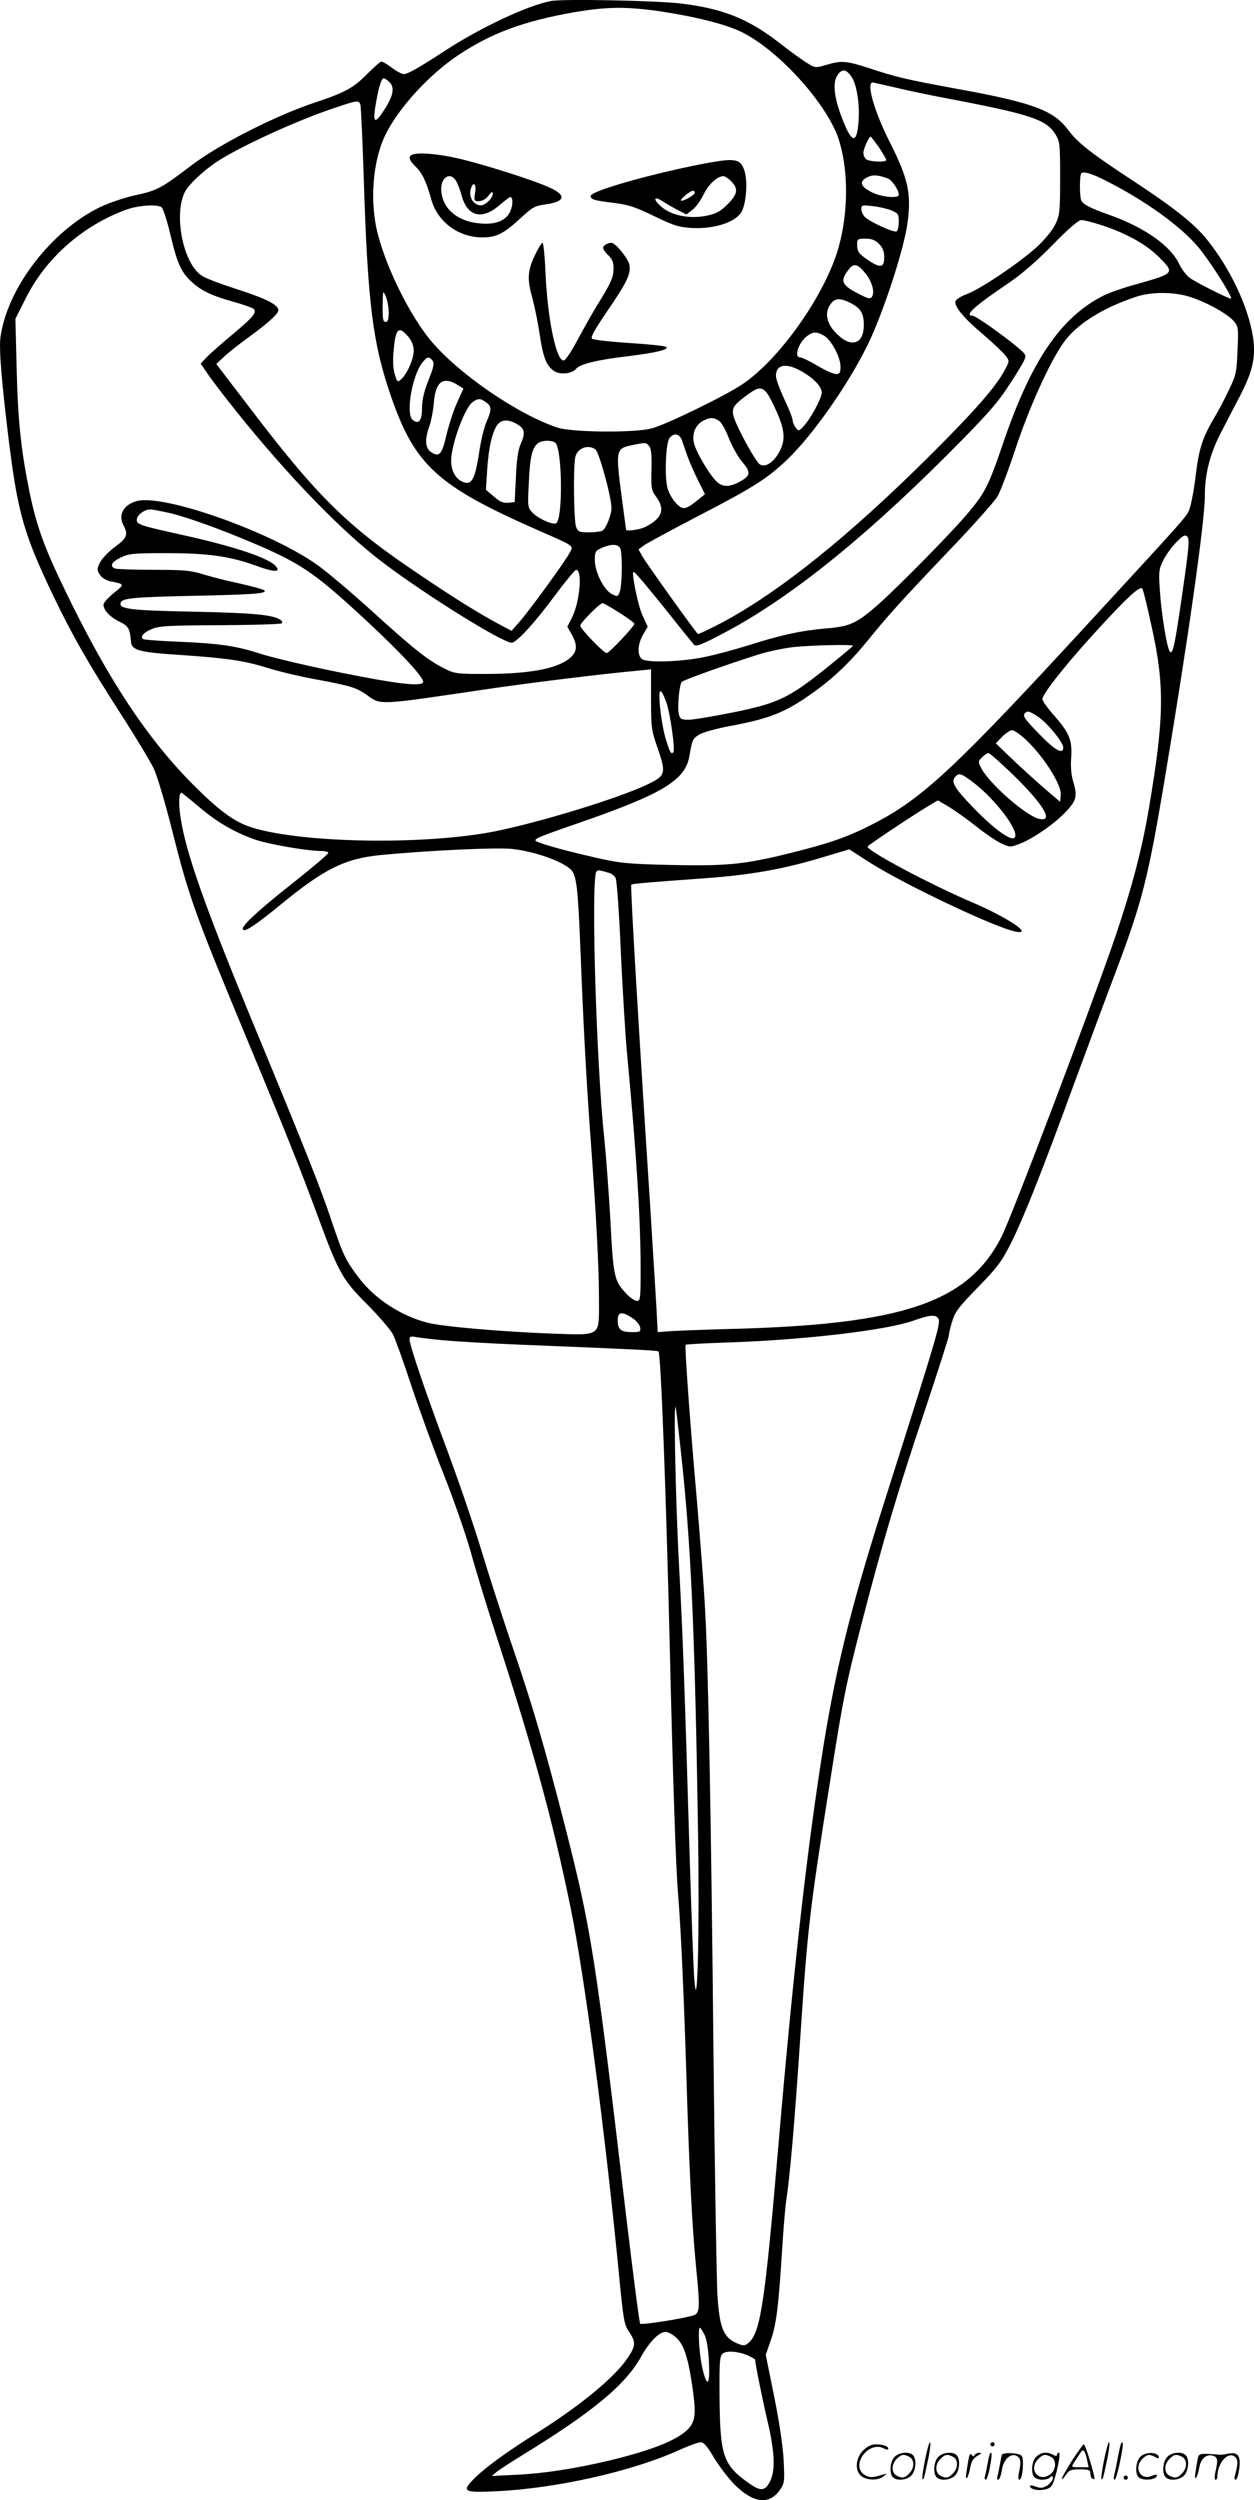 <svg version="1.0" xmlns="http://www.w3.org/2000/svg"
  viewBox="0 0 602.318 1200.354"
 preserveAspectRatio="xMidYMid meet">
<g transform="translate(-0.301,1200.58) scale(0.1,-0.1)"
fill="#000000" stroke="none">
<path d="M2650 12001 c-113 -21 -340 -128 -510 -239 -127 -83 -179 -112 -198
-112 -9 0 -35 14 -56 30 -22 17 -45 30 -51 30 -6 0 -37 -28 -70 -61 -64 -65
-106 -88 -245 -134 -191 -63 -465 -202 -600 -305 -141 -107 -160 -118 -260
-140 -53 -11 -131 -37 -175 -58 -237 -114 -450 -393 -480 -628 -7 -58 6 -215
41 -499 43 -345 73 -447 213 -740 95 -197 168 -324 328 -573 69 -107 138 -222
155 -257 16 -35 56 -168 88 -297 82 -324 109 -399 358 -998 189 -454 257 -625
342 -855 99 -269 118 -304 238 -423 56 -57 112 -122 123 -144 11 -22 51 -133
88 -246 38 -114 107 -304 154 -422 47 -118 106 -287 131 -375 24 -88 76 -257
114 -375 189 -582 278 -907 366 -1335 68 -335 163 -1055 231 -1748 22 -231 26
-252 49 -286 33 -48 33 -68 -4 -123 -62 -94 -223 -227 -430 -358 -155 -97
-258 -172 -311 -226 -60 -61 -49 -67 111 -59 287 14 647 95 869 195 49 22 98
40 109 40 16 0 32 -19 63 -72 24 -40 68 -98 99 -130 91 -91 168 -100 219 -27
22 32 23 40 18 144 -4 69 -21 184 -46 307 l-40 198 25 72 c27 79 37 166 54
438 6 96 15 202 20 235 18 119 40 377 65 750 38 568 44 620 150 1290 58 367
72 438 145 720 98 381 175 642 301 1016 65 196 119 363 119 371 0 8 7 39 16
68 14 47 31 70 124 165 93 95 114 124 158 210 62 125 146 335 305 770 69 187
160 432 203 545 122 324 152 442 228 895 114 679 196 1256 196 1378 0 106 24
201 73 297 24 47 67 130 96 185 62 121 77 187 62 285 -23 144 -109 327 -221
466 -60 75 -161 155 -355 282 -201 132 -265 181 -313 246 -70 93 -172 130
-536 196 -245 45 -290 56 -423 100 -106 34 -129 36 -202 14 -52 -15 -53 -15
-94 11 -23 14 -82 57 -132 96 -147 114 -270 164 -472 188 -117 14 -564 23
-623 12z m527 -50 c170 -26 318 -63 392 -101 176 -88 404 -341 461 -509 49
-147 49 -354 0 -526 -64 -225 -284 -537 -464 -656 -86 -57 -370 -195 -436
-211 -88 -21 -381 -18 -450 5 -194 65 -477 260 -610 420 -98 120 -207 337
-251 504 -42 157 -27 359 38 487 64 128 211 287 350 379 157 104 311 161 548
203 162 28 254 29 422 5z m914 -311 c26 -34 42 -131 36 -213 -8 -118 -33 -112
-82 18 -36 95 -43 164 -20 199 21 32 41 31 66 -4z m-2219 -27 c27 -24 22 -62
-18 -126 -53 -85 -64 -76 -43 37 12 67 25 106 35 106 4 0 16 -7 26 -17z m2430
-27 c56 -14 186 -41 288 -60 365 -70 439 -96 481 -163 23 -36 24 -47 24 -213
0 -163 -2 -178 -24 -223 -13 -27 -51 -73 -89 -108 -84 -76 -271 -202 -337
-226 -27 -10 -51 -25 -53 -34 -5 -26 40 -80 132 -158 49 -42 98 -88 108 -102
20 -26 20 -27 -1 -66 -39 -78 -145 -199 -355 -408 -394 -393 -731 -663 -1010
-811 -59 -31 -109 -54 -111 -52 -16 15 -248 340 -265 370 l-20 36 27 20 c16
11 132 74 259 140 265 137 331 179 428 271 122 117 291 357 385 548 73 147
176 460 193 589 19 138 3 212 -81 379 -78 152 -119 295 -86 295 2 0 50 -11
107 -24z m-2568 -83 c3 -10 10 -166 16 -348 19 -608 43 -796 131 -1052 115
-332 224 -431 704 -642 184 -81 174 -73 152 -113 -22 -41 -189 -271 -239 -328
l-38 -43 -62 33 c-87 46 -218 127 -380 237 -351 235 -492 375 -830 820 l-146
191 37 35 c20 19 72 60 116 92 94 68 145 114 145 131 0 26 -56 55 -192 99 -78
25 -156 54 -174 66 -91 56 -139 295 -82 405 21 38 92 104 160 148 120 76 388
198 568 257 101 34 107 34 114 12z m2491 -205 c19 -29 35 -56 35 -60 0 -13
-85 -9 -98 4 -7 7 -12 20 -12 30 0 19 27 78 35 78 2 0 20 -24 40 -52z m1090
-160 c185 -93 358 -217 443 -318 54 -64 166 -240 158 -248 -5 -4 -164 75 -199
100 -15 11 -37 40 -49 64 -41 89 -164 176 -336 238 -94 33 -128 51 -136 71 -8
23 -8 120 1 129 11 10 50 -1 118 -36z m-1048 11 c21 -8 53 -55 53 -79 0 -18
-84 -11 -130 13 -54 27 -62 50 -23 71 27 14 51 13 100 -5z m-3488 -138 c7 -5
26 -63 42 -130 32 -137 52 -182 101 -227 44 -42 97 -68 202 -97 49 -14 92 -29
97 -34 17 -17 -1 -39 -99 -121 -54 -45 -111 -95 -127 -112 l-28 -30 36 -53
c20 -29 79 -106 130 -170 253 -316 517 -589 717 -738 212 -159 567 -379 611
-379 23 0 113 98 212 233 48 64 92 117 97 117 32 0 18 -156 -21 -232 l-21 -41
21 -37 c29 -53 27 -83 -9 -114 -61 -51 -193 -76 -408 -76 -138 0 -145 1 -200
29 -76 39 -139 88 -346 276 -97 88 -212 185 -257 217 -223 160 -740 343 -869
308 -63 -17 -90 -65 -65 -114 25 -47 19 -63 -40 -106 -31 -23 -63 -57 -72 -75
-15 -31 -15 -36 0 -59 9 -14 30 -27 49 -31 71 -14 71 -14 18 -56 -27 -22 -50
-47 -50 -57 1 -26 30 -58 77 -81 43 -21 50 -33 55 -96 4 -42 39 -51 239 -64
223 -15 308 -28 414 -61 50 -16 153 -41 230 -55 172 -32 199 -40 250 -76 68
-49 49 -50 556 25 221 33 574 76 737 91 l72 7 0 -144 c0 -135 2 -149 31 -232
42 -121 39 -134 -41 -173 -143 -71 -581 -203 -785 -237 -354 -59 -912 -44
-1132 30 -79 27 -151 81 -273 203 -221 223 -405 501 -609 921 -106 218 -141
316 -176 482 -41 203 -56 341 -62 593 l-6 240 52 103 c96 191 276 348 483 422
56 20 144 26 167 11z m3507 -16 c31 -13 34 -18 34 -54 0 -22 -5 -43 -10 -46
-13 -8 -128 45 -153 69 -9 10 -17 27 -17 38 0 19 4 20 56 14 30 -3 71 -13 90
-21z m1010 -71 c114 -37 212 -91 272 -151 79 -79 80 -79 -111 -133 -59 -16
-129 -41 -155 -54 -205 -104 -347 -314 -482 -711 -67 -197 -85 -234 -163 -327
-72 -88 -336 -356 -434 -443 -104 -91 -136 -107 -248 -116 -119 -10 -223 -32
-372 -80 -67 -21 -167 -48 -222 -59 -106 -21 -260 -27 -292 -10 -26 15 -25 71
3 119 l22 38 -27 59 c-21 48 -52 204 -41 204 7 0 54 -56 162 -190 63 -80 121
-151 128 -159 10 -11 33 -3 141 54 308 162 654 437 1064 845 190 190 248 254
301 335 37 55 72 113 79 128 13 28 11 30 -30 65 -73 61 -202 152 -217 152 -41
0 9 46 171 155 66 45 139 108 215 186 73 75 123 118 136 118 12 1 57 -11 100
-25z m-1071 -89 c18 -18 25 -35 25 -65 0 -49 -18 -53 -76 -14 -47 32 -54 41
-54 77 0 25 3 27 40 27 30 0 47 -7 65 -25z m-60 -148 c28 -38 40 -85 26 -106
-7 -11 -16 -10 -52 8 -96 48 -104 66 -58 125 24 31 44 24 84 -27z m-2295 -179
c0 -36 -4 -48 -15 -48 -12 0 -15 15 -14 78 1 73 1 76 14 47 8 -16 14 -51 15
-77z m3853 71 c82 -27 180 -83 208 -117 20 -25 21 -35 16 -139 -4 -103 -7
-118 -40 -187 -20 -42 -52 -104 -73 -138 -57 -98 -73 -148 -89 -285 -9 -70
-23 -141 -31 -158 -15 -33 -25 -44 -469 -526 -654 -711 -809 -855 -1044 -977
-124 -64 -209 -94 -406 -143 -219 -54 -304 -62 -573 -56 -208 5 -239 8 -362
36 -138 32 -219 54 -268 72 -36 14 -33 16 192 94 407 141 512 206 531 324 12
73 16 82 47 100 17 11 83 29 147 41 189 35 266 65 396 158 103 73 184 151 272
260 90 111 157 186 410 451 100 105 193 210 207 233 14 24 52 125 85 224 65
198 164 418 232 514 61 88 189 168 349 221 76 25 185 24 263 -2z m-1633 -29
c48 -24 63 -51 62 -108 -1 -83 -54 -106 -118 -50 -63 55 -76 115 -36 161 20
22 44 22 92 -3z m-2126 -161 c17 -20 26 -42 26 -67 0 -40 -31 -110 -59 -136
-18 -17 -20 -16 -31 20 -8 23 -11 64 -7 108 9 115 24 131 71 75z m1994 7 c36
-19 82 -103 82 -150 0 -30 -3 -36 -22 -36 -12 0 -52 18 -89 40 -37 22 -75 40
-83 40 -32 0 -6 75 36 104 28 20 41 20 76 2z m-1878 -121 c10 -13 7 -30 -19
-95 -22 -55 -31 -96 -31 -135 0 -59 -16 -79 -45 -55 -34 28 -3 211 46 274 24
30 32 32 49 11z m1760 -45 c64 -33 110 -78 110 -109 0 -28 -57 -132 -91 -166
-20 -20 -20 -20 -35 -1 -8 11 -14 27 -14 35 0 9 -18 54 -40 101 -22 47 -40 96
-40 111 0 52 43 63 110 29z m-1633 -76 l22 -14 -30 -66 c-17 -36 -39 -106 -51
-154 -22 -96 -35 -111 -74 -85 -29 19 -32 61 -8 126 8 24 18 75 21 113 9 103
46 128 120 80z m1513 -96 c52 -109 59 -159 28 -218 -27 -53 -69 -81 -95 -64
-21 13 -107 171 -125 226 -13 43 -4 58 66 109 65 48 81 42 126 -53z m-1382 16
c27 -19 27 -36 2 -93 -11 -24 -27 -89 -35 -144 -21 -138 -38 -166 -85 -142
-31 16 -50 53 -50 98 0 78 65 256 104 283 26 18 36 18 64 -2z m1119 -89 c12
-8 33 -46 47 -84 15 -37 42 -86 61 -109 43 -50 44 -67 3 -92 -51 -31 -87 -35
-115 -13 -31 22 -99 133 -115 185 -14 46 3 92 41 113 34 18 52 18 78 0z m-962
-21 c29 -19 31 -41 8 -92 -11 -25 -19 -76 -22 -157 l-6 -120 -32 -3 c-23 -2
-40 5 -68 30 l-38 32 6 96 c7 110 26 191 53 221 21 23 57 21 99 -7z m783 -71
c5 -16 18 -50 27 -78 10 -27 33 -80 51 -116 l33 -66 -37 -30 c-58 -46 -70 -47
-103 -12 -16 17 -34 49 -40 72 -15 55 -8 219 10 240 21 26 47 21 59 -10z
m-609 -12 c35 -22 39 -375 4 -388 -19 -7 -87 24 -114 53 -21 22 -22 30 -16
141 5 123 16 169 44 191 19 14 62 16 82 3z m452 -17 c10 -12 13 -43 11 -113
-2 -89 -1 -99 23 -131 44 -60 28 -103 -52 -144 -26 -13 -93 -23 -93 -13 0 1
-9 69 -20 151 -31 233 -30 239 51 255 64 13 65 13 80 -5z m-258 -16 c18 -14
77 -229 77 -281 0 -33 -26 -98 -43 -109 -7 -4 -36 -8 -65 -8 -47 0 -53 3 -62
26 -11 28 -14 283 -4 334 9 44 61 64 97 38z m-2038 -307 c84 -21 237 -76 395
-143 206 -88 277 -133 443 -281 228 -205 384 -367 372 -388 -13 -20 -131 -6
-393 47 -152 30 -323 71 -382 89 -122 40 -198 51 -403 60 -82 3 -155 9 -162
11 -23 9 -6 32 38 50 36 15 81 17 329 18 157 1 290 5 294 9 5 4 2 12 -6 17
-39 25 -135 33 -420 39 -306 6 -358 13 -347 44 7 21 68 26 342 32 293 6 363
11 348 26 -5 5 -60 20 -122 34 -62 13 -142 34 -178 45 -54 17 -93 20 -233 20
-93 0 -175 3 -184 6 -28 11 -17 32 27 53 39 19 61 21 219 21 200 0 306 -15
430 -60 86 -32 121 -33 97 -4 -33 40 -193 94 -439 149 -213 47 -230 52 -230
75 0 22 36 50 65 50 11 0 56 -9 100 -19z m4858 -376 c-38 -266 -48 -311 -63
-284 -14 25 -39 182 -46 290 -6 87 -5 101 15 142 12 25 40 65 63 88 34 35 42
39 54 28 11 -12 8 -53 -23 -264z m-2699 203 c9 -37 7 -174 -4 -203 -9 -25 -11
-25 -39 -11 -38 20 -81 106 -81 163 0 40 3 45 33 58 50 22 84 19 91 -7z m2551
-373 c62 -280 60 -435 -12 -860 -33 -200 -80 -379 -159 -615 -109 -321 -502
-1358 -552 -1455 -162 -314 -474 -419 -1307 -440 -115 -3 -240 -8 -277 -10
l-66 -5 -6 118 c-4 64 -18 290 -31 502 -54 828 -95 1524 -90 1528 5 5 62 10
365 32 205 15 364 43 538 95 l144 43 101 -65 c176 -110 597 -309 697 -330 92
-18 -37 68 -213 143 -203 87 -497 244 -497 265 0 6 235 162 307 204 l31 18 56
-33 c30 -19 88 -60 128 -92 40 -32 93 -68 117 -80 42 -20 46 -21 88 -5 65 24
172 98 226 156 52 55 56 75 33 151 -8 27 -11 70 -8 106 6 84 -8 120 -78 200
-33 37 -60 74 -60 83 0 24 102 154 237 303 167 184 233 245 243 227 5 -8 25
-91 45 -184z m-2557 69 c40 -25 72 -49 72 -53 0 -12 -121 -141 -133 -141 -14
0 -127 117 -127 132 0 13 94 108 107 108 5 0 42 -21 81 -46z m1122 -159 c0 -2
-60 -52 -132 -110 -177 -141 -229 -166 -446 -210 -95 -19 -191 -35 -212 -35
-34 0 -41 4 -46 26 -9 34 2 144 14 156 11 11 233 89 376 134 44 13 116 28 160
33 89 9 286 14 286 6z m-896 -273 c19 -55 43 -228 33 -238 -11 -12 -18 2 -39
73 -22 82 -37 229 -21 220 6 -4 18 -28 27 -55z m1786 -68 c44 -30 120 -122
120 -147 0 -36 -39 -14 -113 62 -75 77 -84 90 -70 104 11 11 22 8 63 -19z
m-69 -101 c91 -82 182 -224 177 -275 l-3 -32 -75 64 c-41 36 -111 99 -155 141
l-79 76 31 32 c17 17 39 31 47 31 9 0 34 -17 57 -37z m-49 -180 c147 -144 195
-227 120 -208 -64 16 -238 169 -276 243 -16 30 -15 33 4 52 11 11 25 20 31 20
6 0 60 -48 121 -107z m-202 -28 c97 -71 210 -211 210 -260 0 -43 -88 15 -202
133 -90 93 -108 123 -88 147 18 21 27 19 80 -20z m-3710 -124 c89 -76 179
-127 280 -160 67 -21 243 -51 305 -51 19 0 35 -4 35 -9 0 -5 -71 -66 -157
-134 -205 -162 -283 -237 -245 -237 16 0 80 46 176 125 206 169 306 218 472
235 224 22 559 38 636 30 112 -12 253 -63 287 -104 23 -28 30 -88 41 -356 15
-387 28 -631 50 -935 28 -380 40 -619 40 -771 0 -179 14 -169 -228 -161 -237
9 -520 33 -595 52 -129 33 -256 116 -332 218 -62 82 -75 109 -128 267 -52 156
-123 335 -342 865 -263 633 -358 899 -385 1077 -10 66 -8 118 5 118 1 0 40
-31 85 -69z m1968 -316 c12 -3 27 -15 32 -25 6 -11 17 -171 25 -357 9 -186 22
-410 31 -498 45 -480 64 -786 64 -1022 0 -141 -1 -153 -18 -153 -10 0 -32 15
-49 33 -60 63 -64 79 -78 351 -8 138 -21 314 -29 391 -38 352 -64 1206 -40
1283 2 7 12 11 21 8 10 -2 28 -7 41 -11z m113 -2138 c19 -12 35 -33 37 -45 3
-20 -1 -22 -40 -22 -53 0 -68 13 -68 57 0 41 21 44 71 10z m1467 1 c16 -21 10
-41 -270 -923 -156 -494 -227 -785 -292 -1210 -73 -473 -136 -1040 -206 -1860
-61 -715 -84 -870 -135 -921 -21 -21 -28 -22 -52 -13 -74 28 -93 71 -104 233
-4 72 -13 595 -19 1161 -11 1129 -25 1875 -41 2145 -5 96 -23 328 -39 515 -33
373 -59 738 -54 744 2 3 102 8 223 12 361 13 745 59 871 104 76 27 104 30 118
13z m-2378 -107 c52 -5 217 -15 365 -21 593 -24 666 -28 671 -33 11 -11 36
-664 54 -1422 15 -632 29 -1055 40 -1185 14 -170 28 -492 40 -875 13 -439 27
-713 45 -899 21 -212 20 -234 -9 -246 -37 -14 -250 -48 -258 -41 -4 3 -34 238
-68 521 -148 1255 -168 1378 -295 1875 -94 366 -153 570 -249 850 -47 138
-115 348 -151 468 -36 119 -110 335 -164 480 -102 273 -181 504 -181 533 0 13
7 15 33 10 17 -3 75 -10 127 -15z m1155 -646 c40 -402 57 -823 71 -1735 7
-456 -3 -863 -17 -700 -5 47 -15 326 -24 620 -22 756 -33 1066 -50 1370 -18
330 -28 854 -15 760 5 -36 21 -177 35 -315z m101 -4127 c11 -22 19 -67 22
-130 6 -118 -9 -130 -32 -29 -15 65 -22 191 -11 191 2 0 12 -15 21 -32z m-138
-13 c37 -31 58 -91 77 -215 22 -143 20 -182 -11 -220 -47 -55 -168 -105 -377
-156 -172 -41 -322 -64 -452 -70 l-120 -6 25 21 c14 11 68 46 120 78 341 209
498 339 573 475 39 70 86 118 117 118 10 0 32 -11 48 -25z m355 -92 c15 -7 27
-15 27 -16 0 -17 35 -192 59 -293 35 -148 39 -236 14 -289 -23 -48 -44 -52
-95 -17 -133 92 -147 133 -149 430 -1 167 1 187 17 199 20 15 83 8 127 -14z
M1983 11263 c-21 -8 -15 -27 16 -57 32 -30 52 -73 75 -156 30 -109 130 -184
246 -184 68 0 103 18 184 93 55 51 69 59 116 65 96 13 106 42 28 79 -76 36
-325 115 -448 143 -97 22 -188 29 -217 17z m210 -125 c8 -13 20 -44 27 -70 27
-101 96 -120 179 -50 27 23 52 42 54 42 14 0 15 -35 2 -66 -19 -47 -70 -68
-146 -61 -106 9 -177 67 -186 151 -8 66 40 102 70 54z m92 -58 c-6 -38 -5 -40
18 -40 16 0 34 10 46 26 15 20 21 22 21 10 0 -21 -35 -56 -57 -56 -38 0 -62
44 -47 84 12 33 26 16 19 -24z M3410 11225 c-251 -46 -570 -135 -570 -160 0
-17 16 -22 116 -34 65 -8 101 -20 189 -63 96 -46 118 -53 183 -57 110 -5 211
29 238 80 21 41 28 136 15 187 -18 64 -40 70 -171 47z m105 -90 c36 -35 31
-61 -17 -110 -35 -34 -54 -45 -101 -55 -86 -17 -175 2 -224 49 -34 32 -28 46
10 22 17 -11 51 -31 74 -43 l43 -22 27 21 c16 11 40 44 55 74 25 51 66 89 96
89 7 0 24 -11 37 -25z m-175 -55 c0 -11 -59 -44 -66 -37 -6 6 45 47 57 47 5 0
9 -4 9 -10z M2575 10786 c-38 -77 -41 -119 -16 -207 11 -41 28 -122 36 -178
17 -114 33 -152 70 -177 29 -19 85 -13 105 11 19 23 101 43 245 60 138 17 202
32 188 45 -4 5 -84 13 -177 19 -94 6 -174 15 -180 21 -7 7 17 49 73 131 96
140 115 180 107 224 -6 30 -67 105 -86 105 -19 0 -40 -13 -40 -24 0 -7 11 -23
25 -36 18 -17 25 -34 25 -62 0 -43 -11 -69 -79 -178 -25 -41 -68 -118 -96
-170 -29 -54 -56 -95 -65 -95 -36 0 -77 200 -87 423 -3 78 -10 142 -14 142 -4
0 -20 -24 -34 -54z M4446 194 c-10 -47 -15 -88 -12 -91 5 -6 9 7 30 110 7 37
10 67 6 67 -4 0 -15 -39 -24 -86z M4760 270 c0 -5 5 -10 10 -10 6 0 10 5 10
10 0 6 -4 10 -10 10 -5 0 -10 -4 -10 -10z M5306 194 c-10 -47 -15 -88 -12 -91
5 -6 9 7 30 110 7 37 10 67 6 67 -4 0 -15 -39 -24 -86z M5386 269 c-3 -8 -10
-41 -16 -74 -6 -33 -14 -68 -16 -77 -3 -10 -1 -18 3 -18 10 0 46 171 38 178
-2 3 -7 -1 -9 -9z M4149 241 c-38 -38 -41 -101 -7 -125 29 -20 79 -20 104 0
18 14 18 15 1 10 -53 -17 -69 -17 -92 -2 -69 45 21 166 94 126 12 -6 21 -7 21
-1 0 12 -25 21 -62 21 -19 0 -39 -10 -59 -29z M5150 189 c-28 -45 -49 -83 -47
-85 2 -3 12 7 21 21 14 21 24 25 66 25 43 0 50 -3 50 -19 0 -11 5 -23 10 -26
6 -3 10 -3 10 1 0 20 -44 164 -51 164 -4 0 -30 -37 -59 -81z m75 4 l7 -33 -42
0 c-42 0 -42 0 -28 23 8 12 21 32 29 44 15 25 22 18 34 -34z M4300 210 c-22
-22 -27 -79 -8 -98 19 -19 66 -14 88 8 22 22 27 79 8 98 -19 19 -66 14 -88 -8z
m71 0 c25 -14 25 -54 -1 -80 -23 -23 -33 -24 -61 -10 -25 14 -25 54 1 80 23
23 33 24 61 10z M4510 210 c-22 -22 -27 -79 -8 -98 19 -19 66 -14 88 8 22 22
27 79 8 98 -19 19 -66 14 -88 -8z m71 0 c25 -14 25 -54 -1 -80 -23 -23 -33
-24 -61 -10 -25 14 -25 54 1 80 23 23 33 24 61 10z M4656 204 c-3 -16 -8 -47
-11 -69 -8 -51 10 -26 19 27 5 27 15 42 34 53 18 10 22 14 10 15 -9 0 -20 -5
-24 -11 -5 -8 -9 -8 -14 1 -5 8 -10 3 -14 -16z M4757 223 c-2 -4 -7 -26 -11
-48 -4 -22 -9 -48 -12 -57 -3 -10 -1 -18 4 -18 4 0 14 28 20 62 11 58 10 81
-1 61z M4815 220 c-1 -3 -5 -23 -9 -45 -4 -22 -9 -48 -12 -57 -3 -10 -1 -18 4
-18 5 0 13 20 17 45 7 53 44 87 74 68 17 -11 19 -28 8 -80 -4 -18 -3 -33 2
-33 16 0 24 99 11 115 -12 14 -87 18 -95 5z M4980 210 c-22 -22 -27 -79 -8
-98 7 -7 24 -12 38 -12 14 0 31 5 38 12 9 9 12 8 12 -5 0 -9 -12 -24 -26 -34
-21 -13 -32 -15 -55 -6 -16 6 -29 8 -29 3 0 -24 81 -27 102 -2 18 19 50 162
37 162 -5 0 -9 -5 -9 -10 0 -7 -6 -7 -19 0 -30 16 -59 12 -81 -10z m71 0 c29
-16 25 -65 -6 -86 -56 -37 -103 28 -55 76 23 23 33 24 61 10z M5481 211 c-23
-23 -28 -80 -9 -99 19 -19 88 -13 88 9 0 5 -11 4 -24 -2 -54 -25 -89 38 -46
81 23 23 33 24 62 9 16 -9 19 -8 16 3 -8 22 -64 22 -87 -1z M5610 210 c-22
-22 -27 -79 -8 -98 19 -19 66 -14 88 8 22 22 27 79 8 98 -19 19 -66 14 -88 -8z
m71 0 c25 -14 25 -54 -1 -80 -23 -23 -33 -24 -61 -10 -25 14 -25 54 1 80 23
23 33 24 61 10z M5756 201 c-3 -14 -8 -44 -11 -66 -8 -51 10 -26 19 27 8 41
35 63 66 53 22 -7 24 -21 11 -77 -5 -22 -5 -38 0 -38 5 0 9 6 9 13 0 68 51
125 85 97 15 -13 15 -35 -1 -92 -3 -10 -1 -18 4 -18 6 0 13 23 17 50 9 63 -5
84 -49 76 -17 -4 -35 -6 -41 -6 -101 8 -104 7 -109 -19z M5400 110 c0 -5 5
-10 10 -10 6 0 10 5 10 10 0 6 -4 10 -10 10 -5 0 -10 -4 -10 -10z"/>
</g>
</svg>
